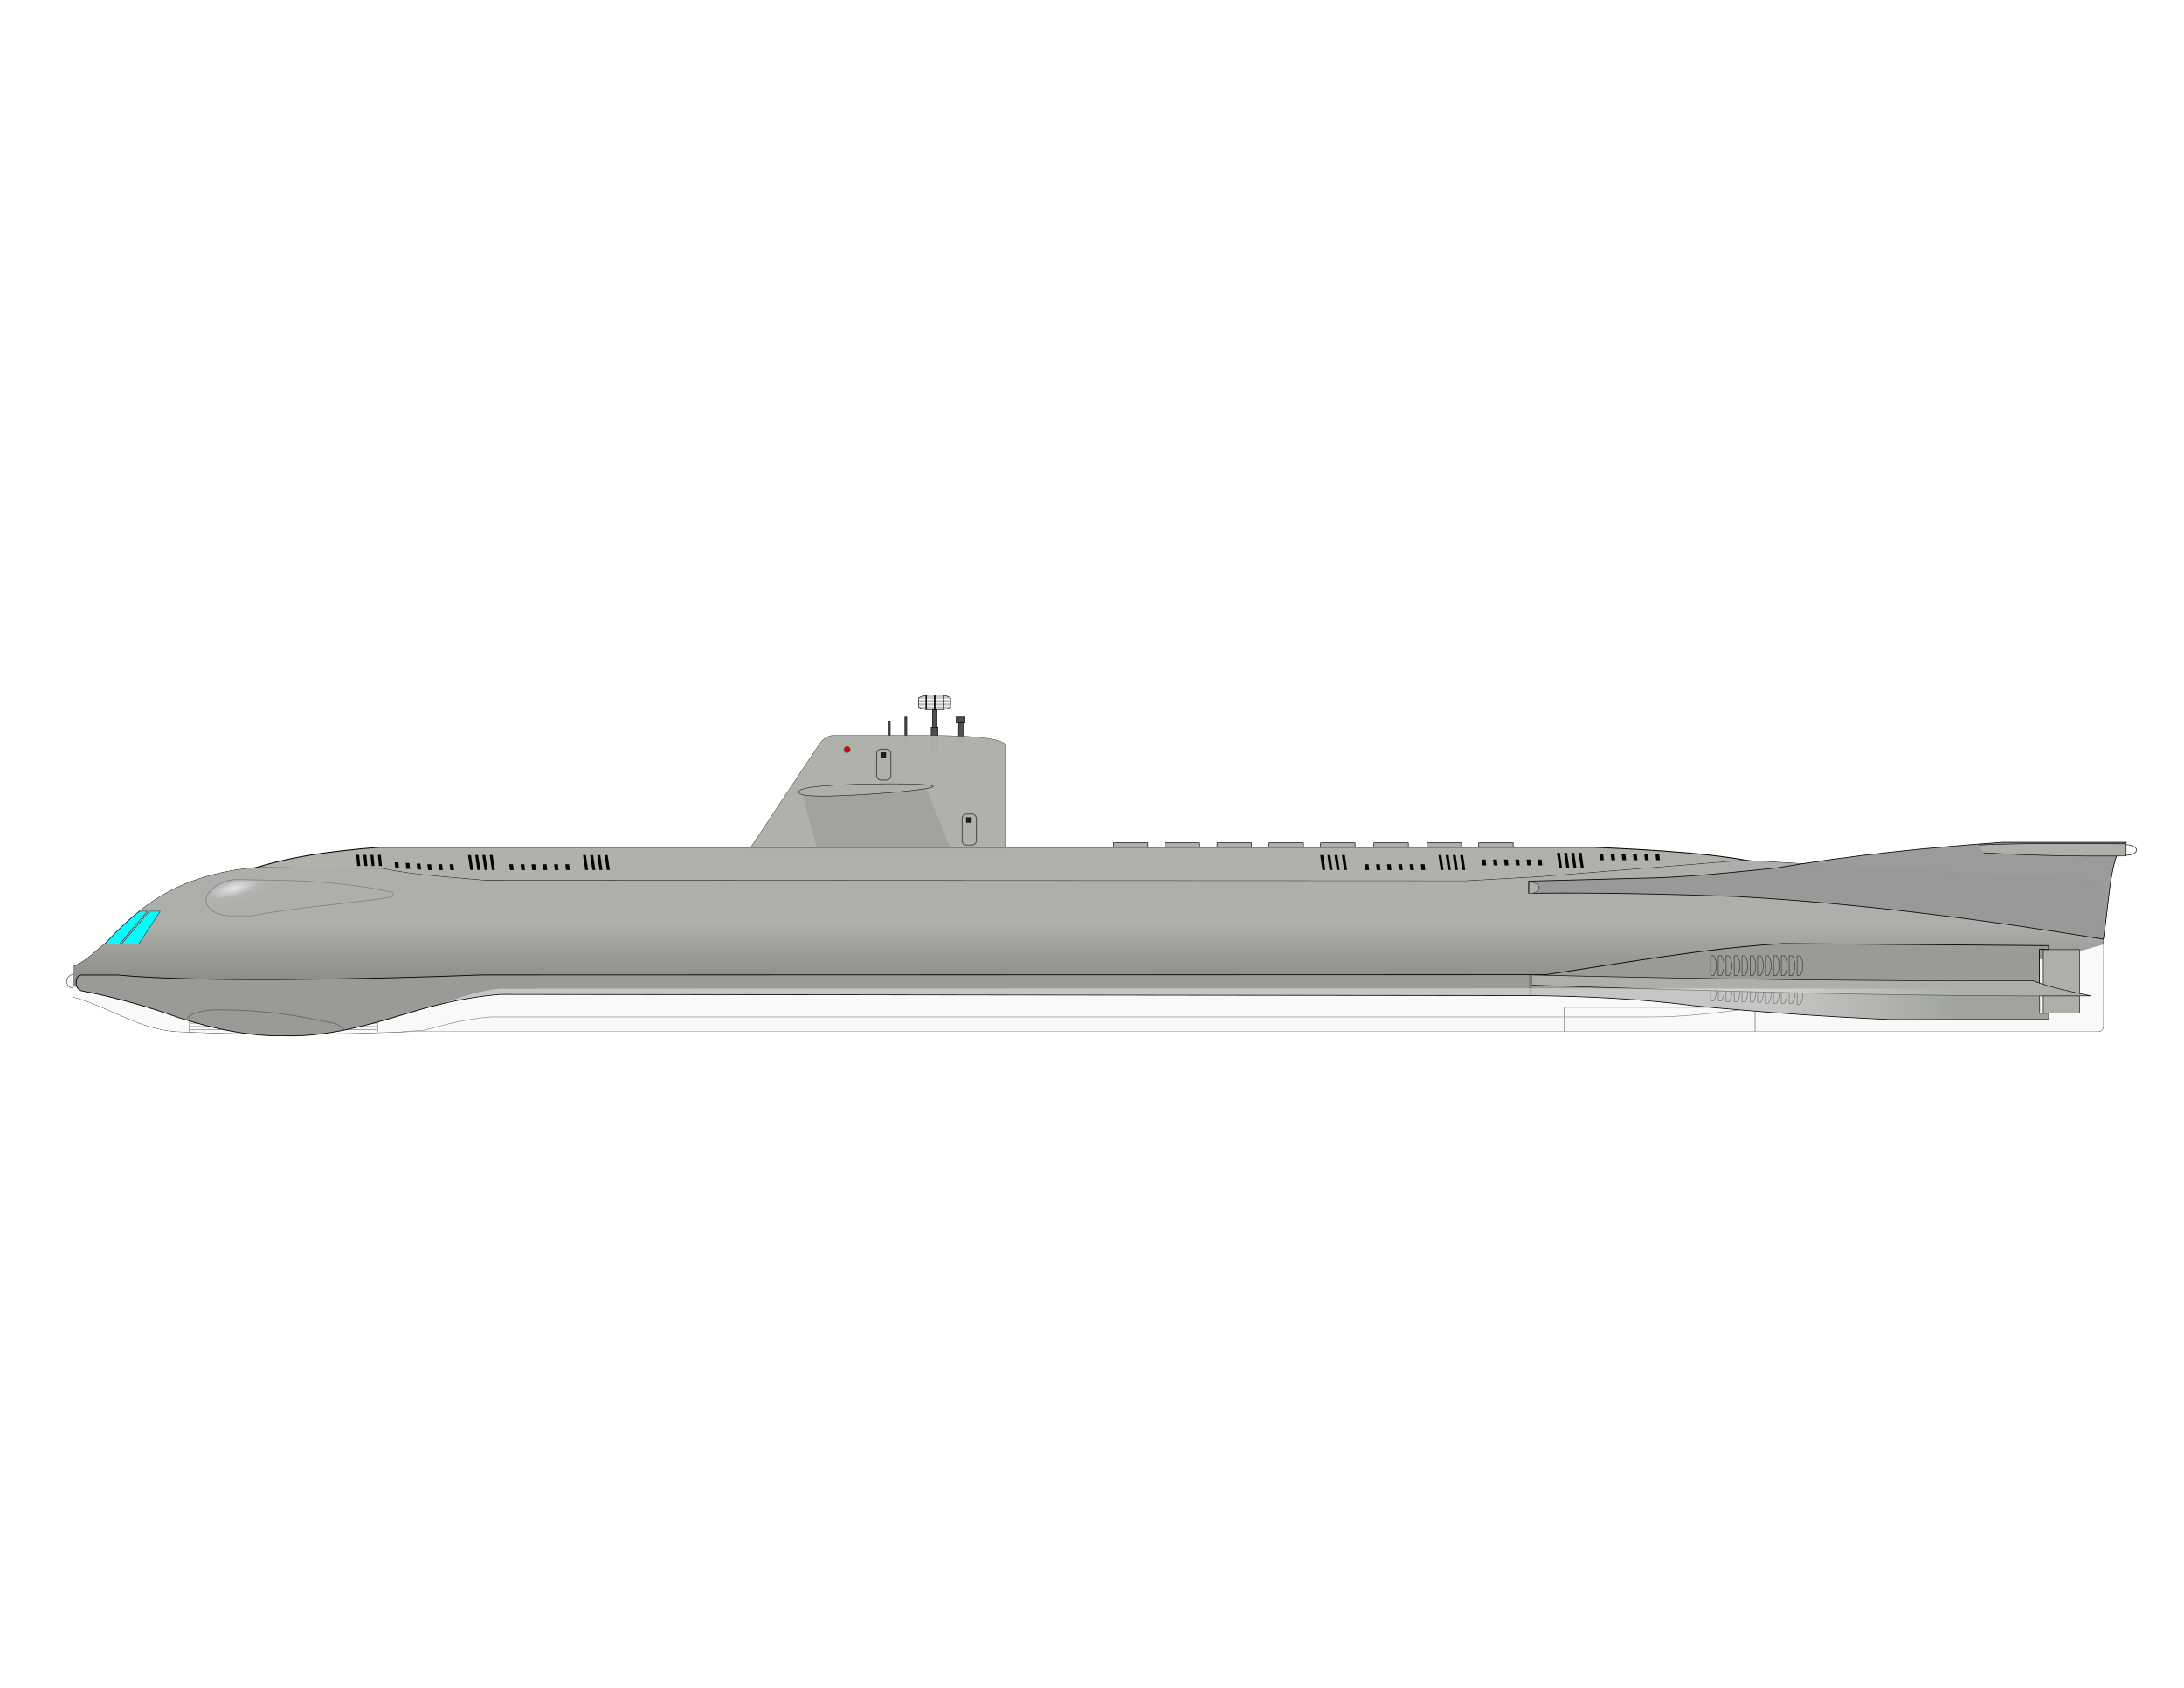 <svg xmlns="http://www.w3.org/2000/svg" viewBox="0 0 990 765"><defs><linearGradient id="e" y2="-2497.4" gradientUnits="userSpaceOnUse" x2="-4199.3" gradientTransform="translate(0 647.34)" y1="-2497.4" x1="-1665.7"><stop stop-color="#adb0a9" offset="0"/><stop stop-color="#fff" offset=".131"/><stop stop-color="#fff" offset="1"/></linearGradient><linearGradient id="b" y2="-2528.3" gradientUnits="userSpaceOnUse" x2="-3423" gradientTransform="translate(1293.8 1405.7) scale(.244)" y1="-2868" x1="-3423"><stop stop-color="#adb0a9" offset="0"/><stop stop-color="#333" offset="1"/></linearGradient><filter id="d"><feGaussianBlur stdDeviation="2.28"/></filter><filter id="a" height="1.247" width="1.102" y="-.123" x="-.051"><feGaussianBlur stdDeviation="1.317"/></filter><radialGradient id="c" gradientUnits="userSpaceOnUse" cy="-2376.4" cx="-4865.7" gradientTransform="matrix(.022 .082 -.266 .071 -418.88 1257.6)" r="174.55"><stop stop-color="#e6e6e6" offset="0"/><stop stop-color="#b3b3b3" offset=".25"/><stop stop-color="#adb0a9" offset=".5"/><stop stop-color="#adb0a9" offset="1"/></radialGradient></defs><g transform="translate(0 -287.36)"><path stroke-linejoin="bevel" d="M-1334.2-153.99a19.012 10.126 0 11-38.024 0 19.012 10.126 0 1138.024 0z" transform="matrix(.244 0 0 .234 1294 708.65)" stroke="#000" stroke-width="1.063" fill="#fff" color="#000"/><path opacity=".98" stroke="#000" stroke-width=".259" fill="#4d4d4d" color="#000" d="M422.66 609.04h2.072v10.797h-2.072zM402.64 614.24h.873v7.853h-.873zM410.17 612.38h.873v10.797h-.873zM434.49 612.82h2.072v10.797h-2.072z"/><path opacity=".98" stroke="#000" stroke-width=".259" fill="#4d4d4d" color="#000" d="M433.4 612.38h4.035v2.29H433.4zM422.1 616.96h3.079v10.797H422.1z"/><path stroke-linejoin="bevel" d="M36.383 732.164a3.073 3.073 0 11-6.146 0 3.073 3.073 0 116.146 0z" stroke="#000" stroke-width=".183" fill="#f9f9f9" color="#000"/><path opacity=".98" stroke-linejoin="bevel" d="M377.55 620.64h42.312c11.968.115 31.859.184 35.904 4.036v50.843h-118.19l33.29-50.145c1.553-2.333 3.591-4.532 6.682-4.734z" stroke="#000" stroke-width=".134" fill="#adb0a9" color="#000"/><path opacity=".44" d="M363.57 359.89l56.274-2.652 12.08 29.757-61.577-2.357z" transform="translate(0 287.36)" filter="url(#a)" fill="#666" color="#000"/><path opacity=".98" stroke-linejoin="bevel" d="M172.06 671.37h550.03c23.208 1.034 60.44 2.756 79.952 8.268v19.609h-695.99v-15.162c21.472-8.373 43.737-10.888 66.001-12.715z" stroke="#000" stroke-width=".419" fill="#adb0a9" color="#000"/><path stroke-linejoin="bevel" d="M115.84 680.59l57.246.406c15.396 3.19 31.484 3.991 46.88 5.41l444.6.226 33.171-1.845 92.913-7.477 162.77 9.489v65.725c-.152 1.385-.577 2.359-2.644 2.376h-764.56c-35.269 1.33-70.672 1.597-106.21 0-17.356-1.11-31.385-11.668-46.878-15.705v-13.756c5.57-2.094 9.837-6.676 14.577-10.548 15.103-15.94 31.808-30.98 68.141-34.301z" stroke="#000" stroke-width=".263" fill="#adb0a9" color="#000"/><path opacity=".879" d="M115.84 680.62l57.246.406c15.396 3.19 31.484 3.991 46.88 5.41l444.6.226 33.171-1.845 92.913-7.477 162.77 9.489v65.725c-.152 1.385-.577 2.359-2.644 2.376h-764.56c-35.269 1.33-70.672 1.597-106.21 0-17.356-1.11-31.385-11.668-46.878-15.705v-13.756c5.57-2.094 9.837-6.676 14.577-10.548 15.103-15.94 31.808-30.98 68.141-34.301z" fill="url(#b)" color="#000"/><path d="M119.66 734.58l54.097 3.78 50.704-5.837 407.71 2.026 52.065-2.744 109.11-1.18 138.48-8.955 21.593-6.251v37.113c-.152 1.384-.577 2.358-2.644 2.376h-764.56c-35.269 1.33-70.672 1.597-106.21 0-17.356-1.11-31.385-11.668-46.878-15.705v-4.621l7.064.181 29.331.605z" fill="#f9f9f9" color="#000"/><path d="M181.92 755.01l10.249-.648c9.729-2.73 20.012-5.308 30.245-6.071h525.39c15.362.144 31.589-2.016 46.087-3.889M85.674 755.08v-10.525h85.527v10.746" stroke="gray" stroke-width=".244" fill="none"/><path stroke-linejoin="bevel" d="M86.006 754.08h84.752M170.76 752.64H86.008M86.006 751.13h84.973" stroke="gray" stroke-width=".259" fill="none" color="#000"/><path stroke-linejoin="bevel" stroke="#000" stroke-width=".258" fill="#adb0a9" color="#000" d="M926.21 717.77h16.397v28.695H926.21z"/><path d="M709.08 754.89v-11.046h86.5v11.096" stroke="#999" stroke-width=".417" fill="none"/><path stroke-linejoin="bevel" d="M36.802 729.29l16.606-.006c34.059 3.358 112.99 2.02 165.02-.039l482.25-.12c35.888-5.35 72.167-12.002 107.66-14.098l120.3.936-.018 1.753-4.15-.073.066 29.045h4.102v2.757l-72.345-.025c-29.491-1.278-58.461-3.337-87.691-6.176-25.381-3.282-49.461-4.374-74.972-4.66l-466.97-.549c-12.993 1.078-24.815 3.587-37.027 7.138-17.323 5.197-36.078 11.175-55.093 11.685l-10.716-.005c-16.397-.579-32.995-4.663-48.29-10.148-12.113-4.137-25.427-7.773-38.742-10.308-1.934-.91-2.33-2.28-2.215-3.973-.042-1.863 1.03-3.015 2.215-3.134z" stroke="#000" stroke-width=".354" fill="#999b96" color="#000"/><path opacity=".98" stroke-linejoin="bevel" d="M692.93 686.73l48.881-1.276c21.339-.248 41.577-2.499 63.117-4.65 34.333-5.839 68.276-9.205 102.61-11.66h56.459c-7.42 2.267-8.072 29.27-10.545 43.905-53.835-8.874-110.09-16.208-166.12-19.361-31.086-1.09-61.441-1.826-94.397-1.461z" stroke="#000" stroke-width=".33" fill="#999" color="#000"/><path opacity=".98" color="#000" d="M161.445 674.864h1.33l.51 5.016h-1.331zM164.707 674.864h1.33l.51 5.016h-1.331zM167.922 674.864h1.33l.51 5.016h-1.331zM171.28 674.864h1.332l.509 5.016h-1.331zM178.874 678.224h1.696l.32 2.665h-1.697zM183.859 678.512h1.696l.319 2.665h-1.696zM188.873 678.8h1.696l.32 2.665h-1.697zM193.717 679.078h1.696l.318 2.665h-1.696zM198.697 679.078h1.696l.318 2.665h-1.696zM203.827 679.078h1.696l.318 2.665h-1.696zM212.152 674.923h1.33l1 6.766h-1.332zM215.412 674.923h1.33l1 6.766h-1.332zM218.632 674.923h1.33l1 6.766h-1.332zM221.982 674.923h1.33l1 6.766h-1.332zM230.837 679.078h1.696l.318 2.665h-1.696zM235.957 679.078h1.696l.318 2.665h-1.696zM240.917 679.078h1.696l.318 2.665h-1.696zM246.037 679.078h1.696l.318 2.665h-1.696zM251.157 679.078h1.696l.318 2.665h-1.696zM256.247 679.078h1.696l.318 2.665h-1.696z"/><g color="#000"><path opacity=".98" d="M264.256 674.926h1.331l.998 6.766h-1.33zM267.526 674.926h1.33l1 6.766h-1.332zM270.747 674.926h1.33l.999 6.766h-1.33zM274.09 674.926h1.33l.999 6.766h-1.33z"/></g><path opacity=".98" color="#000" d="M618.657 679.078h1.696l.318 2.665h-1.696zM623.777 679.078h1.696l.318 2.665h-1.696zM628.737 679.078h1.696l.318 2.665h-1.696zM633.857 679.078h1.696l.318 2.665h-1.696zM638.977 679.078h1.696l.318 2.665h-1.696zM644.067 679.078h1.696l.318 2.665h-1.696z"/><g color="#000"><path opacity=".98" d="M652.056 674.926h1.331l.998 6.766h-1.33zM655.326 674.926h1.33l1 6.766h-1.332zM658.547 674.926h1.33l.999 6.766h-1.33zM661.89 674.926h1.33l.999 6.766h-1.33z"/></g><g color="#000"><path opacity=".98" d="M598.456 674.926h1.331l.998 6.766h-1.33zM601.726 674.926h1.33l1 6.766h-1.332zM604.947 674.926h1.33l.999 6.766h-1.33zM608.29 674.926h1.33l.999 6.766h-1.33z"/></g><path opacity=".98" color="#000" d="M671.69 676.933h1.696l.319 2.665h-1.696zM676.81 676.933h1.696l.319 2.665h-1.696zM681.77 676.933h1.696l.319 2.665h-1.696zM686.89 676.933h1.696l.319 2.665h-1.696zM692.01 676.933h1.696l.319 2.665h-1.696zM697.1 676.933h1.696l.319 2.665h-1.696z"/><g color="#000"><path opacity=".98" d="M705.756 673.896h1.331l.998 6.766h-1.33zM709.026 673.896h1.33l1 6.766h-1.332zM712.247 673.896h1.33l.999 6.766h-1.33zM715.59 673.896h1.33l.999 6.766h-1.33z"/></g><path opacity=".98" color="#000" d="M725.028 674.58h1.696l.32 2.665h-1.697zM730.148 674.58h1.696l.32 2.665h-1.697zM735.108 674.58h1.696l.32 2.665h-1.697zM740.228 674.58h1.696l.32 2.665h-1.697zM745.348 674.58h1.696l.32 2.665h-1.697zM750.438 674.58h1.696l.32 2.665h-1.697z"/><path opacity=".98" d="M67.676 700.36h4.925l-9.755 14.933h-7.754zM63.38 700.36h3.363L54.16 715.293h-6.662c5.207-5.653 11.675-11.924 15.883-14.933z" stroke="#000" stroke-width=".173" fill="#0ff" color="#000"/><path opacity=".98" stroke-linejoin="bevel" d="M438.2 656.33h2.29c1.148 0 2.073.924 2.073 2.072v9.925a2.068 2.068 0 01-2.073 2.072h-2.29a2.068 2.068 0 01-2.072-2.072v-9.925c0-1.148.924-2.072 2.072-2.072z" stroke="#4d4d4d" stroke-width=".432" fill="none" color="#000"/><path opacity=".98" stroke-linejoin="bevel" d="M423.01 643.8c.034 1.353-23.336 3.445-40.154 4.16-16.819.716-20.718-.216-20.752-1.57-.034-1.353 3.81-2.614 20.629-3.33 16.819-.715 40.244-.613 40.278.74z" stroke="#000" stroke-width=".201" fill="#adb0a9" color="#000"/><rect opacity=".98" rx="0" ry="0" height="2.512" width="2.512" y="657.78" x="437.91" fill="#1a1a1a" color="#000"/><path opacity=".98" stroke-linejoin="bevel" d="M399.44 626.89h2.29c1.148 0 2.073.924 2.073 2.072v9.925a2.068 2.068 0 01-2.073 2.072h-2.29a2.068 2.068 0 01-2.072-2.072v-9.925c0-1.148.924-2.072 2.072-2.072z" stroke="#4d4d4d" stroke-width=".432" fill="none" color="#000"/><rect opacity=".98" rx="0" ry="0" height="2.512" width="2.512" y="628.33" x="399.15" fill="#1a1a1a" color="#000"/><path opacity=".98" stroke-linejoin="bevel" d="M385.358 627.08a1.384 1.384 0 11-2.769 0 1.384 1.384 0 112.769 0z" stroke="#4d4d4d" stroke-width=".259" fill="#d40000" color="#000"/><path opacity=".98" d="M421.22 602.4h5.26c1.47.091 3.232.475 4.41 1.286v4.19c-1.252.787-2.977 1.214-4.5 1.282h-5.166c-1.802-.114-3.47-.408-4.8-1.286v-4.234c1.351-.795 2.995-1.118 4.796-1.238z" stroke="#000" stroke-width=".251" fill="none" color="#000"/><path opacity=".98" stroke-linejoin="bevel" stroke="#000" stroke-width=".259" color="#000" d="M419.7 602.55h.315v6.381h-.315z"/><path opacity=".98" stroke="#000" stroke-width=".259" color="#000" d="M427.43 602.55h.315v6.381h-.315zM423.45 602.37h.494v6.83h-.494z"/><path stroke-linejoin="bevel" d="M416.34 605.74h14.581" stroke="#000" stroke-width=".086" fill="none" color="#000"/><g stroke-linejoin="bevel" stroke="#000" fill="none" color="#000"><path d="M416.351 605.138h14.582M416.351 604.625h14.582M416.351 604.113h14.582M416.351 603.65h14.582" stroke-width=".086"/><path d="M417.327 603.137h12.616" stroke-width=".081"/><path d="M418.401 602.722h10.472" stroke-width=".073"/></g><g stroke-linejoin="bevel" stroke="#000" fill="none" color="#000"><path d="M416.351 606.286h14.582M416.351 606.799h14.582M416.351 607.311h14.582M416.351 607.775h14.582" stroke-width=".086"/><path d="M417.327 608.287h12.616" stroke-width=".081"/><path d="M418.401 608.702h10.472" stroke-width=".073"/></g><path opacity=".98" stroke-linejoin="bevel" d="M775.43 720.59h1.39c1.703 2.95 1.583 6.15 0 8.893h-1.39zM778.9 720.59h1.39c1.704 2.95 1.583 6.15 0 8.893h-1.39zM782.44 720.59h1.39c1.704 2.95 1.583 6.15 0 8.893h-1.39zM786.11 720.59h1.39c1.704 2.95 1.583 6.15 0 8.893h-1.39zM789.65 720.59h1.39c1.704 2.95 1.583 6.15 0 8.893h-1.39zM793.32 720.59h1.39c1.704 2.95 1.583 6.15 0 8.893h-1.39zM796.73 720.59h1.39c1.704 2.95 1.583 6.15 0 8.893h-1.39zM800.27 720.59h1.39c1.704 2.95 1.583 6.15 0 8.893h-1.39zM803.94 720.59h1.39c1.704 2.95 1.583 6.15 0 8.893h-1.39zM807.48 720.59h1.39c1.704 2.95 1.583 6.15 0 8.893h-1.39zM811.02 720.59h1.39c1.704 2.95 1.583 6.15 0 8.893h-1.39zM814.63 720.59h1.39c1.704 2.95 1.583 6.15 0 8.893h-1.39z" stroke="#333" stroke-width=".259" fill="none" color="#000"/><path opacity=".98" stroke-linejoin="bevel" d="M775.43 732.12h1.39c1.703 2.95 1.583 6.15 0 8.893h-1.39zM778.95 732.12h1.39c1.704 2.95 1.583 6.15 0 8.893h-1.39zM782.44 732.52h1.39c1.704 2.95 1.583 6.15 0 8.893h-1.39zM786.11 732.47h1.39c1.704 2.95 1.583 6.15 0 8.893h-1.39zM789.65 732.57h1.39c1.704 2.95 1.583 6.15 0 8.893h-1.39zM793.32 732.62h1.39c1.704 2.95 1.583 6.15 0 8.893h-1.39zM796.73 732.77h1.39c1.704 2.95 1.583 6.15 0 8.893h-1.39zM800.27 733.18h1.39c1.704 2.95 1.583 6.15 0 8.893h-1.39zM803.94 733.23h1.39c1.704 2.95 1.583 6.15 0 8.893h-1.39zM807.48 733.23h1.39c1.704 2.95 1.583 6.15 0 8.893h-1.39zM811.02 733.23h1.39c1.704 2.95 1.583 6.15 0 8.893h-1.39zM814.63 733.63h1.39c1.704 2.95 1.583 6.15 0 8.893h-1.39z" stroke="#000" stroke-width=".259" fill="none" color="#000"/><path opacity=".98" stroke-linejoin="bevel" d="M694.2 729.23c76.04 1.9 151.4 2.793 227.44 2.677 7.57 2.928 17.107 4.937 26.119 6.816-84.972.393-170.46-2.094-253.56-4.868v-4.625z" stroke="#000" stroke-width=".259" fill="#adb0a9" color="#000"/><path opacity=".98" fill="gray" color="#000" d="M692.99 729.3h1.363v9.033h-1.363z"/><path stroke-linejoin="bevel" stroke="#000" stroke-width=".259" fill="#adb0a9" color="#000" d="M504.65 669.37h15.624v1.883H504.65zM528.17 669.37h15.624v1.883H528.17zM551.66 669.37h15.624v1.883H551.66zM575.26 669.37h15.624v1.883H575.26zM598.63 669.37h15.624v1.883H598.63zM622.79 669.37h15.624v1.883H622.79zM646.94 669.37h15.624v1.883H646.94zM670.31 669.37h15.624v1.883H670.31zM896.85 670.36c22.255-1.008 44.61-.555 66.915-.555v5.54c-22.305.184-42.837-.185-64.589-1.44"/><path stroke-linejoin="bevel" d="M-2441.1-2333.6a13.909 11.684 0 11-27.819 0h13.909z" transform="matrix(0 -.186 .39 0 1603.2 233.11)" stroke="#4d4d4d" stroke-width="1.063" fill="#adb0a9" color="#000"/><path stroke-linejoin="bevel" d="M84.606 749.7c.644-3.467 9.388-4.708 14.695-4.633 22.301.062 35.502 2.65 52.741 6.228 1.653.5 2.963 1.643 4.203 2.877" stroke="#666" stroke-width=".346" fill="none" color="#000"/><path d="M106.59 686.01l23.178.394c16.328.424 34.185 2.125 47.835 5.385.994.62.818 1.933-.434 2.17-18.576 3.021-42.764 4.53-63.073 8.493h-10.898c-5.088-.561-9.571-2.758-9.814-7.136.586-5.646 7.896-8.87 13.206-9.306z" stroke="gray" stroke-width=".325" fill="url(#c)" color="#000"/><path opacity=".659" d="M-4373.3-1847.5l1913.7 2.247c104.55 1.175 203.23 5.65 307.25 19.098 119.79 11.638 238.51 20.075 359.37 25.31l296.48.105v-11.3h-16.812l-.048-44.945-946.24-1.236-1913.7.709c-36.89 3.059-73.893 15.919-105.88 27.07 34.409-8.124 68.995-14 105.88-17.058z" transform="translate(1293.8 1188.7) scale(.244)" filter="url(#d)" fill="url(#e)" color="#000"/></g></svg>
